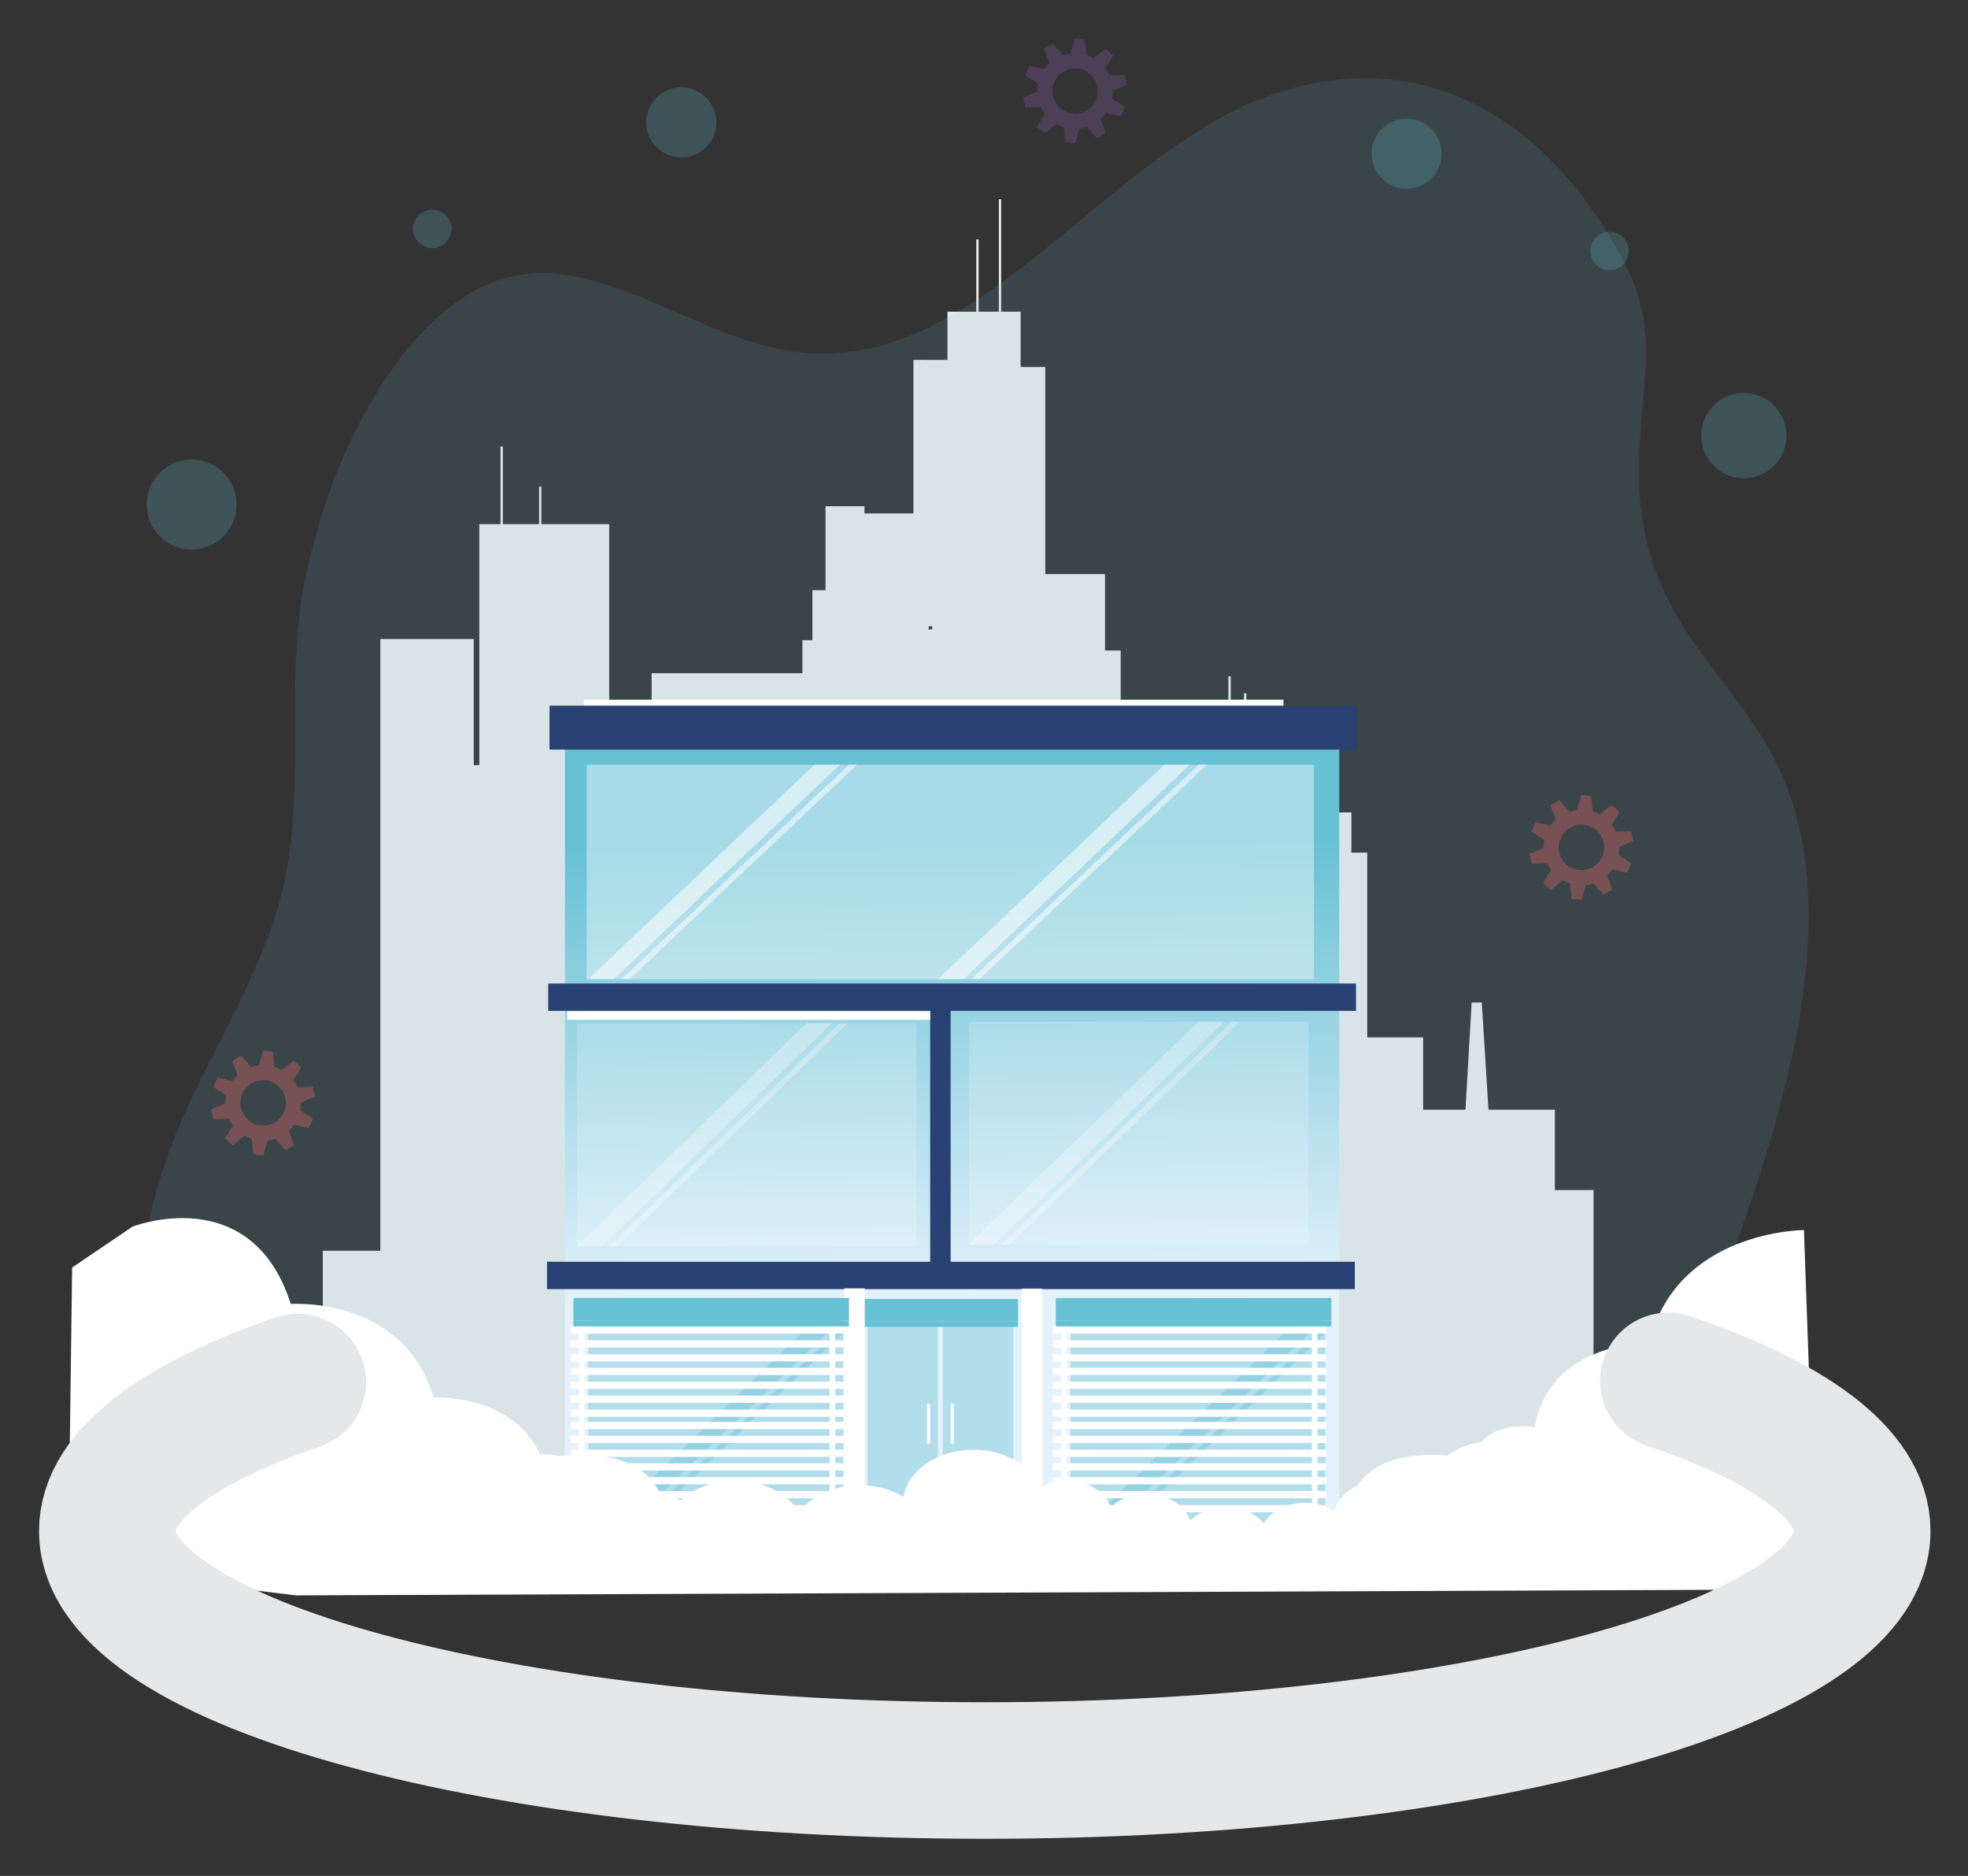 <?xml version="1.0" encoding="UTF-8"?>
<svg xmlns="http://www.w3.org/2000/svg" role="img" viewBox="40.80 11.80 192.14 183.14">
  <rect x="40.80" y="11.80" width="192.14" height="183.14" fill="#333333" stroke="none"/>
  <defs id="defs6">
    <clipPath id="clipPath18">
      <path id="path16" d="M 0,148 H 188 V 0 H 0 Z"></path>
    </clipPath>
    <clipPath id="clipPath26">
      <path id="path24" d="M 40.904,133.459 H 163.076 V 23.168 H 40.904 Z"></path>
    </clipPath>
    <clipPath id="clipPath44">
      <path id="path42" d="M 0,148 H 188 V 0 H 0 Z"></path>
    </clipPath>
    <clipPath id="clipPath52">
      <path id="path50" d="m 41.348,105.522 h 6.589 v -6.589 h -6.589 z"></path>
    </clipPath>
    <clipPath id="clipPath68">
      <path id="path66" d="m 60.856,123.828 h 2.819 v -2.819 h -2.819 z"></path>
    </clipPath>
    <clipPath id="clipPath84">
      <path id="path82" d="m 131.064,130.495 h 5.13 v -5.131 h -5.13 z"></path>
    </clipPath>
    <clipPath id="clipPath100">
      <path id="path98" d="m 147.081,122.207 h 2.82 v -2.819 h -2.82 z"></path>
    </clipPath>
    <clipPath id="clipPath116">
      <path id="path114" d="m 155.206,110.402 h 6.244 v -6.244 h -6.244 z"></path>
    </clipPath>
    <clipPath id="clipPath132">
      <path id="path130" d="m 77.943,132.784 h 5.13 v -5.13 h -5.13 z"></path>
    </clipPath>
    <clipPath id="clipPath174">
      <path id="path172" d="M 0,148 H 188 V 0 H 0 Z"></path>
    </clipPath>
    <clipPath id="clipPath182">
      <path id="path180" d="M 72.15,65.124 H 98.736 V 64.498 H 72.15 Z"></path>
    </clipPath>
    <clipPath id="clipPath196">
      <path id="path194" d="M 72.842,64.258 H 97.743 V 47.921 H 72.842 Z"></path>
    </clipPath>
    <clipPath id="clipPath200">
      <path id="path198" d="M 72.842,64.258 H 97.743 V 47.921 H 72.842 Z"></path>
    </clipPath>
    <clipPath id="clipPath204">
      <path id="path202" d="M 72.842,64.258 H 91.559 V 47.921 H 72.842 Z"></path>
    </clipPath>
    <clipPath id="clipPath208">
      <path id="path206" d="M 75.272,64.258 H 92.717 V 47.921 H 75.272 Z"></path>
    </clipPath>
    <clipPath id="clipPath254">
      <path id="path252" d="m 101.558,64.378 h 24.901 V 48.041 h -24.901 z"></path>
    </clipPath>
    <clipPath id="clipPath258">
      <path id="path256" d="m 101.558,64.378 h 24.901 V 48.041 h -24.901 z"></path>
    </clipPath>
    <clipPath id="clipPath262">
      <path id="path260" d="m 101.558,64.378 h 18.717 V 48.041 h -18.717 z"></path>
    </clipPath>
    <clipPath id="clipPath266">
      <path id="path264" d="m 103.988,64.378 h 17.445 V 48.041 h -17.445 z"></path>
    </clipPath>
    <clipPath id="clipPath314">
      <path id="path312" d="M 0,148 H 188 V 0 H 0 Z"></path>
    </clipPath>
    <clipPath id="clipPath322">
      <path id="path320" d="m 73.575,83.174 h 53.267 V 67.469 H 73.575 Z"></path>
    </clipPath>
    <clipPath id="clipPath336">
      <path id="path334" d="M 73.709,83.187 H 92.124 V 67.481 H 73.709 Z"></path>
    </clipPath>
    <clipPath id="clipPath352">
      <path id="path350" d="M 76.139,83.187 H 93.387 V 67.482 H 76.139 Z"></path>
    </clipPath>
    <clipPath id="clipPath368">
      <path id="path366" d="m 99.333,83.184 h 18.415 V 67.479 H 99.333 Z"></path>
    </clipPath>
    <clipPath id="clipPath384">
      <path id="path382" d="m 101.763,83.184 h 17.248 v -15.705 h -17.248 z"></path>
    </clipPath>
    <clipPath id="clipPath402">
      <path id="path400" d="M 0,148 H 188 V 0 H 0 Z"></path>
    </clipPath>
    <clipPath id="clipPath410">
      <path id="path408" d="m 94.147,42.396 h 5.162 V 26.327 H 94.147 Z"></path>
    </clipPath>
    <clipPath id="clipPath424">
      <path id="path422" d="m 99.659,42.396 h 5.162 V 26.327 h -5.162 z"></path>
    </clipPath>
    <clipPath id="clipPath444">
      <path id="path442" d="M 0,148 H 188 V 0 H 0 Z"></path>
    </clipPath>
    <clipPath id="clipPath452">
      <path id="path450" d="m 93.676,42.396 h 11.496 v -0.389 H 93.676 Z"></path>
    </clipPath>
    <clipPath id="clipPath466">
      <path id="path464" d="m 109.012,42.734 h 18.67 V 26.397 h -18.67 z"></path>
    </clipPath>
    <clipPath id="clipPath480">
      <path id="path478" d="m 109.012,42.734 h 18.717 V 26.397 h -18.717 z"></path>
    </clipPath>
    <clipPath id="clipPath496">
      <path id="path494" d="m 111.443,42.139 h 16.239 V 26.397 h -16.239 z"></path>
    </clipPath>
    <clipPath id="clipPath514">
      <path id="path512" d="M 0,148 H 188 V 0 H 0 Z"></path>
    </clipPath>
    <clipPath id="clipPath522">
      <path id="path520" d="m 107.935,42.467 h 20.186 v -0.43 h -20.186 z"></path>
    </clipPath>
    <clipPath id="clipPath576">
      <path id="path574" d="M 0,148 H 188 V 0 H 0 Z"></path>
    </clipPath>
    <clipPath id="clipPath584">
      <path id="path582" d="M 73.683,42.734 H 92.353 V 26.397 H 73.683 Z"></path>
    </clipPath>
    <clipPath id="clipPath598">
      <path id="path596" d="M 73.683,42.734 H 92.4 V 26.397 H 73.683 Z"></path>
    </clipPath>
    <clipPath id="clipPath614">
      <path id="path612" d="M 76.114,42.139 H 92.353 V 26.397 H 76.114 Z"></path>
    </clipPath>
    <clipPath id="clipPath632">
      <path id="path630" d="M 0,148 H 188 V 0 H 0 Z"></path>
    </clipPath>
    <clipPath id="clipPath640">
      <path id="path638" d="M 72.606,42.467 H 92.791 V 42.036 H 72.606 Z"></path>
    </clipPath>
    <clipPath id="clipPath690">
      <path id="path688" d="M 0,148 H 188 V 0 H 0 Z"></path>
    </clipPath>
    <clipPath id="clipPath698">
      <path id="path696" d="m 105.548,136.346 h 7.598 v -7.656 h -7.598 z"></path>
    </clipPath>
    <clipPath id="clipPath714">
      <path id="path712" d="m 142.636,80.945 h 7.599 v -7.656 h -7.599 z"></path>
    </clipPath>
    <clipPath id="clipPath730">
      <path id="path728" d="m 46.084,62.235 h 7.598 V 54.579 H 46.084 Z"></path>
    </clipPath>
    <clipPath id="clipPath748">
      <path id="path746" d="M 0,148 H 188 V 0 H 0 Z"></path>
    </clipPath>
    <linearGradient id="linearGradient160" x1="0" x2="1" y1="0" y2="0" gradientTransform="scale(-56.191 56.191) rotate(88.995 -1.09 -.726)" gradientUnits="userSpaceOnUse" spreadMethod="pad">
      <stop id="stop154" offset="0" stop-color="#e5f2fb" stop-opacity="1"></stop>
      <stop id="stop156" offset=".4" stop-color="#e5f2fb" stop-opacity="1"></stop>
      <stop id="stop158" offset="1" stop-color="#67c1d5" stop-opacity="1"></stop>
    </linearGradient>
  </defs>
  <g id="g8" transform="matrix(1.333 0 0 -1.333 0 197.333)">
    <path id="path10" fill="#e9e9e9" fill-opacity="1" fill-rule="nonzero" stroke="none" d="m 88.163,89.487 h -9.657 v 0.001 h 9.657 z m 18.835,7.65 h -0.001 v 14.774 h 0.001 z m 11.069,-63.542 v 0 22.455 0 z M 98.879,93.084 h -0.254 v 0.228 h 0.254 z M 144.49,52.029 v 5.883 10e-4 h -2.039 -2 -0.823 l -0.481,7.68 -0.005,0.173 h -0.747 l -0.453,-7.853 h -3.101 v 5.295 h -2.937 -0.17 -0.988 V 76.74 h -1.158 v 2.942 h -1.778 -0.17 -1.228 v 7.404 h -1.906 -0.17 -2.455 l 0.013,1.318 -0.17,0.009 -0.013,-1.327 h -0.961 v 2.568 h -0.17 v -2.568 h -1.497 V 76.74 h -1.016 V 56.442 h -10e-4 -1.484 v 2.554 6.223 h -3.429 v 3.048 7.688 h -0.465 v 15.592 h -1.144 v 5.59 h -4.377 v 15.167 h -0.171 -1.636 v 4.052 h -1.426 v 8.237 h -0.17 v -8.237 h -1.482 v 5.295 h -0.17 v -5.295 h -0.077 -0.17 -1.864 v -0.392 -3.138 H 97.68 97.51 v -11.244 h -3.587 v 0.524 h -0.17 -1.206 -1.476 v -0.393 -5.753 h -0.96 v -3.661 h -0.564 -0.17 V 89.88 h -1.045 -0.169 -9.828 v -4.445 h -2.484 -0.085 -0.537 v 15.363 H 70.26 v 2.745 h -0.17 v -2.745 h -1.101 -0.17 -1.383 v 5.686 h -0.17 v -5.686 H 65.713 V 83.146 h -0.404 v 9.238 h -6.844 v -44.8 H 54.249 V 35.556 h -1.017 v -9.642 h 40.522 0.169 0.989 0.169 1.017 0.169 2.189 0.932 0.169 1.059 v -0.001 h 4.518 0.169 23.211 0.171 2.541 0.153 0.001 9.334 0.085 0.621 0.932 1.55 -2.184 0.762 0.17 -2.199 1.831 0.169 0.593 1.446 2.832 v 0.001 0.392 25.723 z"></path>
    <g id="g12">
      <g id="g14" clip-path="url(#clipPath18)">
        <g id="g20">
          <g id="g34">
            <g id="g32" clip-path="url(#clipPath26)" opacity=".13">
              <g id="g30" transform="translate(160.95 82.82)">
                <path id="path28" fill="#66c5d8" fill-opacity="1" fill-rule="nonzero" stroke="none" d="m 0,0 c -3.243,7.005 -10.114,10.759 -10.293,21.256 -0.116,6.822 1.885,10.519 -1.317,16.342 -7.74,14.076 -19.667,15.725 -29.852,9.845 -10.181,-5.878 -18.317,-17.661 -29.636,-16.951 -6.164,0.387 -11.891,4.914 -17.993,5.764 -1.88,0.262 -3.636,0.037 -5.279,-0.614 -6.157,-2.441 -11.593,-11.606 -13.64,-21.788 -1.66,-8.252 0.46,-16.401 -2.145,-24.483 -2.778,-8.614 -8.247,-14.598 -9.625,-24.544 -1.654,-11.936 4.665,-22.317 11.453,-22.641 4.32,-0.207 12.329,0.861 15.999,4.986 4.469,5.022 12.26,-2.693 17.47,-2.886 9.916,-0.366 16.231,1.565 26.019,-0.894 8.386,-2.106 16.853,-2.562 25.353,-2.958 6.241,-0.291 11.539,-0.422 14.916,10.069 C -4.533,-36.958 6.8,-14.692 0,0"></path>
              </g>
            </g>
          </g>
        </g>
      </g>
    </g>
    <path id="path36" fill="#fff" fill-opacity="1" fill-rule="nonzero" stroke="none" d="m 73.371,87.305 h 51.238 V 87.94 H 73.371 Z"></path>
    <g id="g38">
      <g id="g40" clip-path="url(#clipPath44)">
        <g id="g46">
          <g id="g60">
            <g id="g58" clip-path="url(#clipPath52)" opacity=".22">
              <g id="g56" transform="translate(47.938 102.228)">
                <path id="path54" fill="#66c6d9" fill-opacity="1" fill-rule="nonzero" stroke="none" d="m 0,0 c 0,-1.819 -1.475,-3.295 -3.294,-3.295 -1.82,0 -3.295,1.476 -3.295,3.295 0,1.819 1.475,3.295 3.295,3.295 C -1.475,3.295 0,1.819 0,0"></path>
              </g>
            </g>
          </g>
        </g>
        <g id="g62">
          <g id="g76">
            <g id="g74" clip-path="url(#clipPath68)" opacity=".22">
              <g id="g72" transform="translate(63.676 122.418)">
                <path id="path70" fill="#66c6d9" fill-opacity="1" fill-rule="nonzero" stroke="none" d="m 0,0 c 0,-0.778 -0.631,-1.409 -1.41,-1.409 -0.778,0 -1.409,0.631 -1.409,1.409 0,0.779 0.631,1.41 1.409,1.41 C -0.631,1.41 0,0.779 0,0"></path>
              </g>
            </g>
          </g>
        </g>
        <g id="g78">
          <g id="g92">
            <g id="g90" clip-path="url(#clipPath84)" opacity=".22">
              <g id="g88" transform="translate(136.194 127.93)">
                <path id="path86" fill="#66c6d9" fill-opacity="1" fill-rule="nonzero" stroke="none" d="m 0,0 c 0,-1.417 -1.148,-2.565 -2.565,-2.565 -1.417,0 -2.565,1.148 -2.565,2.565 0,1.417 1.148,2.565 2.565,2.565 C -1.148,2.565 0,1.417 0,0"></path>
              </g>
            </g>
          </g>
        </g>
        <g id="g94">
          <g id="g108">
            <g id="g106" clip-path="url(#clipPath100)" opacity=".22">
              <g id="g104" transform="translate(149.9 120.798)">
                <path id="path102" fill="#66c6d9" fill-opacity="1" fill-rule="nonzero" stroke="none" d="m 0,0 c 0,-0.779 -0.631,-1.41 -1.41,-1.41 -0.778,0 -1.409,0.631 -1.409,1.41 0,0.778 0.631,1.409 1.409,1.409 C -0.631,1.409 0,0.778 0,0"></path>
              </g>
            </g>
          </g>
        </g>
        <g id="g110">
          <g id="g124">
            <g id="g122" clip-path="url(#clipPath116)" opacity=".22">
              <g id="g120" transform="translate(161.45 107.28)">
                <path id="path118" fill="#66c6d9" fill-opacity="1" fill-rule="nonzero" stroke="none" d="m 0,0 c 0,-1.725 -1.398,-3.122 -3.122,-3.122 -1.724,0 -3.122,1.397 -3.122,3.122 0,1.724 1.398,3.122 3.122,3.122 C -1.398,3.122 0,1.724 0,0"></path>
              </g>
            </g>
          </g>
        </g>
        <g id="g126">
          <g id="g140">
            <g id="g138" clip-path="url(#clipPath132)" opacity=".22">
              <g id="g136" transform="translate(83.073 130.219)">
                <path id="path134" fill="#66c6d9" fill-opacity="1" fill-rule="nonzero" stroke="none" d="m 0,0 c 0,-1.416 -1.148,-2.565 -2.565,-2.565 -1.417,0 -2.565,1.149 -2.565,2.565 0,1.417 1.148,2.565 2.565,2.565 C -1.148,2.565 0,1.417 0,0"></path>
              </g>
            </g>
          </g>
        </g>
      </g>
    </g>
    <g id="g142">
      <g id="g144">
        <g id="g150">
          <g id="g152">
            <path id="path162" fill="url(#linearGradient160)" stroke="none" d="M 128.696,26.558 H 71.988 v 60.906 h 56.708 z"></path>
          </g>
        </g>
      </g>
    </g>
    <g id="g164" transform="translate(129.925 67.154)">
      <path id="path166" fill="#294273" fill-opacity="1" fill-rule="nonzero" stroke="none" d="m 0,0 v -2.005 h -29.691 v -18.4 h -1.498 v 18.4 H -59.166 V 0 Z"></path>
    </g>
    <g id="g168">
      <g id="g170" clip-path="url(#clipPath174)">
        <g id="g176">
          <g id="g188">
            <g id="g186" clip-path="url(#clipPath182)">
              <path id="path184" fill="#fff" fill-opacity="1" fill-rule="nonzero" stroke="none" d="M 98.736,64.498 H 72.149 v 0.626 h 26.587 z"></path>
            </g>
          </g>
        </g>
        <g id="g190">
          <g id="g246">
            <g id="g244" clip-path="url(#clipPath196)" opacity=".47">
              <g id="g218">
                <g id="g216">
                  <g id="g214" clip-path="url(#clipPath200)" opacity=".4">
                    <path id="path212" fill="#fff" fill-opacity="1" fill-rule="nonzero" stroke="none" d="M 97.743,47.921 H 72.842 v 16.337 h 24.901 z"></path>
                  </g>
                </g>
              </g>
              <g id="g230">
                <g id="g228">
                  <g id="g226" clip-path="url(#clipPath204)" opacity=".83">
                    <g id="g224" transform="translate(74.705 47.92)">
                      <path id="path222" fill="#fff" fill-opacity="1" fill-rule="nonzero" stroke="none" d="M 0,0 H -1.863 L 14.99,16.337 h 1.864 z"></path>
                    </g>
                  </g>
                </g>
              </g>
              <g id="g242">
                <g id="g240">
                  <g id="g238" clip-path="url(#clipPath208)" opacity=".83">
                    <g id="g236" transform="translate(75.863 47.92)">
                      <path id="path234" fill="#fff" fill-opacity="1" fill-rule="nonzero" stroke="none" d="m 0,0 h -0.591 l 16.854,16.337 h 0.591 z"></path>
                    </g>
                  </g>
                </g>
              </g>
            </g>
          </g>
        </g>
        <g id="g248">
          <g id="g304">
            <g id="g302" clip-path="url(#clipPath254)" opacity=".47">
              <g id="g276">
                <g id="g274">
                  <g id="g272" clip-path="url(#clipPath258)" opacity=".4">
                    <path id="path270" fill="#fff" fill-opacity="1" fill-rule="nonzero" stroke="none" d="m 126.458,48.041 h -24.901 v 16.337 h 24.901 z"></path>
                  </g>
                </g>
              </g>
              <g id="g288">
                <g id="g286">
                  <g id="g284" clip-path="url(#clipPath262)" opacity=".83">
                    <g id="g282" transform="translate(103.42 48.041)">
                      <path id="path280" fill="#fff" fill-opacity="1" fill-rule="nonzero" stroke="none" d="M 0,0 H -1.863 L 14.99,16.337 h 1.864 z"></path>
                    </g>
                  </g>
                </g>
              </g>
              <g id="g300">
                <g id="g298">
                  <g id="g296" clip-path="url(#clipPath266)" opacity=".83">
                    <g id="g294" transform="translate(104.58 48.041)">
                      <path id="path292" fill="#fff" fill-opacity="1" fill-rule="nonzero" stroke="none" d="m 0,0 h -0.591 l 16.854,16.337 h 0.591 z"></path>
                    </g>
                  </g>
                </g>
              </g>
            </g>
          </g>
        </g>
      </g>
    </g>
    <path id="path306" fill="#294273" fill-opacity="1" fill-rule="nonzero" stroke="none" d="M 130.021,84.286 H 70.855 v 3.219 h 59.166 z"></path>
    <g id="g308">
      <g id="g310" clip-path="url(#clipPath314)">
        <g id="g316">
          <g id="g328">
            <g id="g326" clip-path="url(#clipPath322)" opacity=".42">
              <path id="path324" fill="#fff" fill-opacity="1" fill-rule="nonzero" stroke="none" d="M 126.842,67.469 H 73.575 v 15.705 h 53.267 z"></path>
            </g>
          </g>
        </g>
        <g id="g330">
          <g id="g344">
            <g id="g342" clip-path="url(#clipPath336)" opacity=".55">
              <g id="g340" transform="translate(92.124 83.186)">
                <path id="path338" fill="#fff" fill-opacity="1" fill-rule="nonzero" stroke="none" d="m 0,0 -16.551,-15.705 h -0.001 -1.863 v 0 L -1.863,0 Z"></path>
              </g>
            </g>
          </g>
        </g>
        <g id="g346">
          <g id="g360">
            <g id="g358" clip-path="url(#clipPath352)" opacity=".55">
              <g id="g356" transform="translate(93.387 83.186)">
                <path id="path354" fill="#fff" fill-opacity="1" fill-rule="nonzero" stroke="none" d="m 0,0 -16.657,-15.705 h -0.591 L -0.594,0 Z"></path>
              </g>
            </g>
          </g>
        </g>
        <g id="g362">
          <g id="g376">
            <g id="g374" clip-path="url(#clipPath368)" opacity=".55">
              <g id="g372" transform="translate(117.748 83.184)">
                <path id="path370" fill="#fff" fill-opacity="1" fill-rule="nonzero" stroke="none" d="m 0,0 -16.551,-15.704 -0.001,-10e-4 h -1.863 v 10e-4 L -1.863,0 Z"></path>
              </g>
            </g>
          </g>
        </g>
        <g id="g378">
          <g id="g392">
            <g id="g390" clip-path="url(#clipPath384)" opacity=".55">
              <g id="g388" transform="translate(119.011 83.184)">
                <path id="path386" fill="#fff" fill-opacity="1" fill-rule="nonzero" stroke="none" d="m 0,0 -16.657,-15.704 h -0.591 L -0.594,0 Z"></path>
              </g>
            </g>
          </g>
        </g>
      </g>
    </g>
    <path id="path394" fill="#294273" fill-opacity="1" fill-rule="nonzero" stroke="none" d="M 129.836,44.771 H 70.669 v 2.005 h 59.167 z"></path>
    <g id="g396">
      <g id="g398" clip-path="url(#clipPath402)">
        <g id="g404">
          <g id="g416">
            <g id="g414" clip-path="url(#clipPath410)" opacity=".4">
              <path id="path412" fill="#67c1d5" fill-opacity="1" fill-rule="nonzero" stroke="none" d="m 99.309,26.327 h -5.162 v 16.069 h 5.162 z"></path>
            </g>
          </g>
        </g>
        <g id="g418">
          <g id="g430">
            <g id="g428" clip-path="url(#clipPath424)" opacity=".4">
              <path id="path426" fill="#67c1d5" fill-opacity="1" fill-rule="nonzero" stroke="none" d="m 104.821,26.327 h -5.162 v 16.069 h 5.162 z"></path>
            </g>
          </g>
        </g>
      </g>
    </g>
    <path id="path432" fill="#fff" fill-opacity="1" fill-rule="nonzero" stroke="none" d="m 98.506,33.459 h 0.226 v 2.917 h -0.226 z"></path>
    <path id="path434" fill="#fff" fill-opacity="1" fill-rule="nonzero" stroke="none" d="m 100.245,33.459 h 0.224 v 2.917 h -0.224 z"></path>
    <path id="path436" fill="#67c1d5" fill-opacity="1" fill-rule="nonzero" stroke="none" d="M 105.171,42.396 H 93.675 v 1.656 h 11.496 z"></path>
    <g id="g438">
      <g id="g440" clip-path="url(#clipPath444)">
        <g id="g446">
          <g id="g458">
            <g id="g456" clip-path="url(#clipPath452)">
              <path id="path454" fill="#67c1d5" fill-opacity="1" fill-rule="nonzero" stroke="none" d="M 105.171,42.008 H 93.675 v 0.389 h 11.496 z"></path>
            </g>
          </g>
        </g>
        <g id="g460">
          <g id="g472">
            <g id="g470" clip-path="url(#clipPath466)" opacity=".4">
              <path id="path468" fill="#67c1d5" fill-opacity="1" fill-rule="nonzero" stroke="none" d="m 127.682,26.397 h -18.67 v 16.337 h 18.67 z"></path>
            </g>
          </g>
        </g>
        <g id="g474">
          <g id="g488">
            <g id="g486" clip-path="url(#clipPath480)" opacity=".4">
              <g id="g484" transform="translate(110.876 26.398)">
                <path id="path482" fill="#67c1d5" fill-opacity="1" fill-rule="nonzero" stroke="none" d="M 0,0 H -1.863 L 14.99,16.337 h 1.864 z"></path>
              </g>
            </g>
          </g>
        </g>
        <g id="g490">
          <g id="g504">
            <g id="g502" clip-path="url(#clipPath496)" opacity=".4">
              <g id="g500" transform="translate(127.682 42.139)">
                <path id="path498" fill="#67c1d5" fill-opacity="1" fill-rule="nonzero" stroke="none" d="m 0,0 v -0.572 l -15.648,-15.169 h -0.591 z"></path>
              </g>
            </g>
          </g>
        </g>
      </g>
    </g>
    <path id="path506" fill="#67c1d5" fill-opacity="1" fill-rule="nonzero" stroke="none" d="m 107.935,42.467 h 20.186 v 1.656 h -20.186 z"></path>
    <g id="g508">
      <g id="g510" clip-path="url(#clipPath514)">
        <g id="g516">
          <g id="g528">
            <g id="g526" clip-path="url(#clipPath522)">
              <path id="path524" fill="#67c1d5" fill-opacity="1" fill-rule="nonzero" stroke="none" d="m 128.121,42.036 h -20.186 v 0.431 h 20.186 z"></path>
            </g>
          </g>
        </g>
      </g>
    </g>
    <path id="path530" fill="#fff" fill-opacity="1" fill-rule="nonzero" stroke="none" d="m 107.726,40.494 h 19.997 v 0.525 h -19.997 z"></path>
    <path id="path532" fill="#fff" fill-opacity="1" fill-rule="nonzero" stroke="none" d="m 107.726,41.512 h 19.997 v 0.525 h -19.997 z"></path>
    <path id="path534" fill="#fff" fill-opacity="1" fill-rule="nonzero" stroke="none" d="m 107.726,39.477 h 19.997 v 0.526 h -19.997 z"></path>
    <path id="path536" fill="#fff" fill-opacity="1" fill-rule="nonzero" stroke="none" d="m 107.726,35.423 h 19.997 v 0.525 h -19.997 z"></path>
    <path id="path538" fill="#fff" fill-opacity="1" fill-rule="nonzero" stroke="none" d="m 107.726,37.466 h 19.997 v 0.525 h -19.997 z"></path>
    <path id="path540" fill="#fff" fill-opacity="1" fill-rule="nonzero" stroke="none" d="m 107.726,38.483 h 19.997 v 0.526 h -19.997 z"></path>
    <path id="path542" fill="#fff" fill-opacity="1" fill-rule="nonzero" stroke="none" d="m 107.726,36.448 h 19.997 v 0.526 h -19.997 z"></path>
    <path id="path544" fill="#fff" fill-opacity="1" fill-rule="nonzero" stroke="none" d="m 108.34,34.928 h 0.409 v 7.108 h -0.409 z"></path>
    <path id="path546" fill="#fff" fill-opacity="1" fill-rule="nonzero" stroke="none" d="m 126.701,34.887 h 0.409 v 7.15 h -0.409 z"></path>
    <path id="path548" fill="#fff" fill-opacity="1" fill-rule="nonzero" stroke="none" d="m 107.726,33.503 h 19.997 v 0.526 h -19.997 z"></path>
    <path id="path550" fill="#fff" fill-opacity="1" fill-rule="nonzero" stroke="none" d="m 107.726,34.52 h 19.997 v 0.526 h -19.997 z"></path>
    <path id="path552" fill="#fff" fill-opacity="1" fill-rule="nonzero" stroke="none" d="m 107.726,32.486 h 19.997 v 0.526 h -19.997 z"></path>
    <path id="path554" fill="#fff" fill-opacity="1" fill-rule="nonzero" stroke="none" d="m 107.726,28.432 h 19.997 v 0.525 h -19.997 z"></path>
    <path id="path556" fill="#fff" fill-opacity="1" fill-rule="nonzero" stroke="none" d="m 107.726,30.476 h 19.997 V 31 h -19.997 z"></path>
    <path id="path558" fill="#fff" fill-opacity="1" fill-rule="nonzero" stroke="none" d="m 107.726,31.492 h 19.997 v 0.526 h -19.997 z"></path>
    <path id="path560" fill="#fff" fill-opacity="1" fill-rule="nonzero" stroke="none" d="m 107.726,29.458 h 19.997 v 0.525 h -19.997 z"></path>
    <path id="path562" fill="#fff" fill-opacity="1" fill-rule="nonzero" stroke="none" d="m 108.34,28.432 h 0.409 v 6.614 h -0.409 z"></path>
    <path id="path564" fill="#fff" fill-opacity="1" fill-rule="nonzero" stroke="none" d="m 126.701,28.432 h 0.409 v 6.614 h -0.409 z"></path>
    <path id="path566" fill="#fff" fill-opacity="1" fill-rule="nonzero" stroke="none" d="m 106.936,26.468 h -1.498 v 18.34 h 1.498 z"></path>
    <path id="path568" fill="#fff" fill-opacity="1" fill-rule="nonzero" stroke="none" d="m 93.943,26.493 h -1.498 v 18.334 h 1.498 z"></path>
    <g id="g570">
      <g id="g572" clip-path="url(#clipPath576)">
        <g id="g578">
          <g id="g590">
            <g id="g588" clip-path="url(#clipPath584)" opacity=".4">
              <path id="path586" fill="#67c1d5" fill-opacity="1" fill-rule="nonzero" stroke="none" d="m 92.353,26.397 h -18.67 v 16.337 h 18.67 z"></path>
            </g>
          </g>
        </g>
        <g id="g592">
          <g id="g606">
            <g id="g604" clip-path="url(#clipPath598)" opacity=".4">
              <g id="g602" transform="translate(75.546 26.398)">
                <path id="path600" fill="#67c1d5" fill-opacity="1" fill-rule="nonzero" stroke="none" d="M 0,0 H -1.863 L 14.99,16.337 h 1.864 z"></path>
              </g>
            </g>
          </g>
        </g>
        <g id="g608">
          <g id="g622">
            <g id="g620" clip-path="url(#clipPath614)" opacity=".4">
              <g id="g618" transform="translate(92.353 42.139)">
                <path id="path616" fill="#67c1d5" fill-opacity="1" fill-rule="nonzero" stroke="none" d="m 0,0 v -0.572 l -15.648,-15.169 h -0.591 z"></path>
              </g>
            </g>
          </g>
        </g>
      </g>
    </g>
    <path id="path624" fill="#67c1d5" fill-opacity="1" fill-rule="nonzero" stroke="none" d="m 72.606,42.467 h 20.185 v 1.656 H 72.606 Z"></path>
    <g id="g626">
      <g id="g628" clip-path="url(#clipPath632)">
        <g id="g634">
          <g id="g646">
            <g id="g644" clip-path="url(#clipPath640)">
              <path id="path642" fill="#67c1d5" fill-opacity="1" fill-rule="nonzero" stroke="none" d="M 92.792,42.036 H 72.607 v 0.431 h 20.185 z"></path>
            </g>
          </g>
        </g>
      </g>
    </g>
    <path id="path648" fill="#fff" fill-opacity="1" fill-rule="nonzero" stroke="none" d="m 72.398,40.494 h 19.997 v 0.525 H 72.398 Z"></path>
    <path id="path650" fill="#fff" fill-opacity="1" fill-rule="nonzero" stroke="none" d="m 72.398,41.512 h 19.997 v 0.525 H 72.398 Z"></path>
    <path id="path652" fill="#fff" fill-opacity="1" fill-rule="nonzero" stroke="none" d="m 72.398,39.477 h 19.997 v 0.526 H 72.398 Z"></path>
    <path id="path654" fill="#fff" fill-opacity="1" fill-rule="nonzero" stroke="none" d="m 72.398,35.423 h 19.997 v 0.525 H 72.398 Z"></path>
    <path id="path656" fill="#fff" fill-opacity="1" fill-rule="nonzero" stroke="none" d="m 72.398,37.466 h 19.997 v 0.525 H 72.398 Z"></path>
    <path id="path658" fill="#fff" fill-opacity="1" fill-rule="nonzero" stroke="none" d="m 72.398,38.483 h 19.997 v 0.526 H 72.398 Z"></path>
    <path id="path660" fill="#fff" fill-opacity="1" fill-rule="nonzero" stroke="none" d="m 72.398,36.448 h 19.997 v 0.526 H 72.398 Z"></path>
    <path id="path662" fill="#fff" fill-opacity="1" fill-rule="nonzero" stroke="none" d="m 73.012,34.928 h 0.409 v 7.108 h -0.409 z"></path>
    <path id="path664" fill="#fff" fill-opacity="1" fill-rule="nonzero" stroke="none" d="m 91.372,34.887 h 0.41 v 7.15 h -0.41 z"></path>
    <path id="path666" fill="#fff" fill-opacity="1" fill-rule="nonzero" stroke="none" d="m 72.398,33.503 h 19.997 v 0.526 H 72.398 Z"></path>
    <path id="path668" fill="#fff" fill-opacity="1" fill-rule="nonzero" stroke="none" d="m 72.398,34.52 h 19.997 v 0.526 H 72.398 Z"></path>
    <path id="path670" fill="#fff" fill-opacity="1" fill-rule="nonzero" stroke="none" d="m 72.398,32.486 h 19.997 v 0.526 H 72.398 Z"></path>
    <path id="path672" fill="#fff" fill-opacity="1" fill-rule="nonzero" stroke="none" d="m 72.398,28.432 h 19.997 v 0.525 H 72.398 Z"></path>
    <path id="path674" fill="#fff" fill-opacity="1" fill-rule="nonzero" stroke="none" d="M 72.398,30.476 H 92.395 V 31 H 72.398 Z"></path>
    <path id="path676" fill="#fff" fill-opacity="1" fill-rule="nonzero" stroke="none" d="m 72.398,31.492 h 19.997 v 0.526 H 72.398 Z"></path>
    <path id="path678" fill="#fff" fill-opacity="1" fill-rule="nonzero" stroke="none" d="m 72.398,29.458 h 19.997 v 0.525 H 72.398 Z"></path>
    <path id="path680" fill="#fff" fill-opacity="1" fill-rule="nonzero" stroke="none" d="m 73.012,28.432 h 0.409 v 6.614 h -0.409 z"></path>
    <path id="path682" fill="#fff" fill-opacity="1" fill-rule="nonzero" stroke="none" d="m 91.372,28.432 h 0.41 v 6.614 h -0.41 z"></path>
    <g id="g684">
      <g id="g686" clip-path="url(#clipPath690)">
        <g id="g692">
          <g id="g706">
            <g id="g704" clip-path="url(#clipPath698)" opacity=".31">
              <g id="g702" transform="translate(107.724 132.153)">
                <path id="path700" fill="#845ba5" fill-opacity="1" fill-rule="nonzero" stroke="none" d="M 0,0 C -0.201,0.895 0.364,1.786 1.259,1.987 2.154,2.188 3.045,1.624 3.247,0.729 3.448,-0.166 2.883,-1.058 1.988,-1.259 1.093,-1.46 0.201,-0.896 0,0 m 3.889,-2.722 -0.386,1.05 c 0.142,0.13 0.268,0.276 0.379,0.431 L 4.973,-1.489 5.27,-0.801 4.343,-0.179 C 4.38,0.008 4.4,0.2 4.398,0.395 L 5.422,0.834 5.258,1.565 4.145,1.523 C 4.063,1.7 3.963,1.865 3.849,2.019 L 4.421,2.977 3.858,3.473 2.978,2.781 C 2.812,2.875 2.635,2.952 2.452,3.01 L 2.351,4.122 1.604,4.192 1.3,3.12 C 1.205,3.109 1.11,3.093 1.015,3.072 0.92,3.051 0.827,3.024 0.737,2.994 L 0.003,3.832 -0.642,3.45 -0.257,2.4 C -0.398,2.271 -0.524,2.125 -0.635,1.97 L -1.726,2.218 -2.023,1.529 -1.096,0.907 C -1.134,0.721 -1.153,0.528 -1.151,0.334 l -1.025,-0.439 0.164,-0.732 1.115,0.042 c 0.081,-0.177 0.181,-0.342 0.294,-0.495 l -0.571,-0.958 0.562,-0.495 0.881,0.69 c 0.166,-0.093 0.342,-0.17 0.526,-0.228 l 0.101,-1.113 0.746,-0.07 0.305,1.072 c 0.095,0.011 0.19,0.028 0.284,0.048 0.096,0.022 0.188,0.048 0.279,0.078 l 0.734,-0.838 z"></path>
              </g>
            </g>
          </g>
        </g>
        <g id="g708">
          <g id="g722">
            <g id="g720" clip-path="url(#clipPath714)" opacity=".35">
              <g id="g718" transform="translate(144.813 76.752)">
                <path id="path716" fill="#ea6668" fill-opacity="1" fill-rule="nonzero" stroke="none" d="M 0,0 C -0.201,0.895 0.363,1.787 1.258,1.988 2.154,2.188 3.045,1.624 3.246,0.729 3.447,-0.165 2.883,-1.058 1.988,-1.258 1.093,-1.459 0.201,-0.895 0,0 m 3.888,-2.721 -0.385,1.049 c 0.142,0.131 0.268,0.276 0.378,0.432 L 4.973,-1.488 5.27,-0.801 4.342,-0.179 C 4.38,0.009 4.4,0.2 4.397,0.396 L 5.422,0.834 5.258,1.565 4.144,1.523 C 4.062,1.701 3.963,1.866 3.849,2.019 L 4.421,2.978 3.858,3.473 2.978,2.781 C 2.811,2.875 2.635,2.952 2.452,3.01 L 2.351,4.123 1.604,4.192 1.3,3.121 C 1.205,3.109 1.11,3.094 1.015,3.072 0.92,3.051 0.827,3.024 0.736,2.994 L 0.003,3.833 -0.642,3.45 -0.257,2.401 C -0.398,2.271 -0.525,2.126 -0.635,1.97 L -1.727,2.218 -2.023,1.53 -1.096,0.908 C -1.134,0.721 -1.153,0.529 -1.151,0.334 l -1.025,-0.438 0.164,-0.732 1.114,0.042 c 0.082,-0.178 0.181,-0.343 0.295,-0.495 l -0.572,-0.959 0.563,-0.495 0.88,0.691 C 0.435,-2.146 0.611,-2.223 0.794,-2.28 l 0.102,-1.114 0.746,-0.069 0.304,1.071 c 0.095,0.012 0.19,0.028 0.285,0.049 0.096,0.022 0.188,0.048 0.279,0.078 l 0.734,-0.839 z"></path>
              </g>
            </g>
          </g>
        </g>
        <g id="g724">
          <g id="g738">
            <g id="g736" clip-path="url(#clipPath730)" opacity=".35">
              <g id="g734" transform="translate(48.26 58.042)">
                <path id="path732" fill="#ea6668" fill-opacity="1" fill-rule="nonzero" stroke="none" d="M 0,0 C -0.201,0.895 0.364,1.787 1.259,1.987 2.154,2.188 3.045,1.624 3.247,0.729 3.448,-0.165 2.883,-1.058 1.988,-1.259 1.093,-1.459 0.201,-0.895 0,0 m 3.889,-2.721 -0.385,1.049 c 0.141,0.131 0.267,0.276 0.378,0.432 L 4.973,-1.488 5.27,-0.801 4.343,-0.179 C 4.38,0.009 4.4,0.2 4.398,0.396 L 5.422,0.834 5.258,1.565 4.145,1.523 C 4.063,1.701 3.963,1.866 3.849,2.019 L 4.421,2.978 3.858,3.473 2.979,2.781 C 2.812,2.875 2.636,2.952 2.452,3.01 L 2.351,4.123 1.604,4.192 1.3,3.121 C 1.205,3.109 1.11,3.094 1.015,3.072 0.92,3.051 0.827,3.024 0.737,2.994 L 0.003,3.833 -0.642,3.45 -0.257,2.401 C -0.398,2.271 -0.524,2.126 -0.635,1.97 L -1.726,2.218 -2.023,1.53 -1.096,0.908 C -1.134,0.721 -1.153,0.529 -1.151,0.334 l -1.025,-0.438 0.165,-0.732 1.114,0.042 c 0.081,-0.178 0.181,-0.343 0.294,-0.495 l -0.571,-0.959 0.563,-0.495 0.88,0.691 C 0.436,-2.146 0.611,-2.223 0.795,-2.28 l 0.101,-1.114 0.746,-0.069 0.305,1.071 c 0.095,0.012 0.19,0.028 0.285,0.049 0.095,0.022 0.187,0.048 0.278,0.078 l 0.734,-0.839 z"></path>
              </g>
            </g>
          </g>
        </g>
      </g>
    </g>
    <path id="path740" fill="#a7a9aa" fill-opacity="1" fill-rule="nonzero" stroke="none" d="M 133.37,26.02 H 68.083 v -1.2 h 65.287 z"></path>
    <g id="g742">
      <g id="g744" clip-path="url(#clipPath748)">
        <g id="g750" transform="translate(163.157 22.776)">
          <path id="path752" fill="#fff" fill-opacity="1" fill-rule="nonzero" stroke="none" d="m 0,0 -110.876,-0.434 -3.268,0.397 -13.436,-0.397 0.313,24.009 4.422,2.997 c 0,0 8.697,3.398 11.594,-5.666 0,0 8.209,0.627 10.466,-6.85 0,0 5.745,0.32 7.778,-4.163 0.497,0.014 0.994,-0.028 1.475,-0.124 2.017,0.225 5.759,0.227 7.221,-2.528 V 7.148 c 0.567,-0.132 1.116,-0.347 1.63,-0.638 1.844,1.715 5.112,1.941 7.307,0.507 0.543,-0.346 1.005,-0.813 1.353,-1.367 1.455,1.916 4.627,2.558 7.088,1.422 0.187,-0.086 0.369,-0.182 0.545,-0.289 0.426,2.213 3.069,3.733 5.901,3.404 1.921,-0.226 3.525,-1.276 4.145,-2.716 0.593,0.328 1.257,0.497 1.929,0.494 1.516,0 2.838,-0.795 3.216,-1.947 1.145,1.121 3.239,1.303 4.668,0.409 0.527,-0.307 0.933,-0.796 1.146,-1.382 1.14,1.122 3.237,1.309 4.667,0.418 0.275,-0.168 0.522,-0.382 0.731,-0.632 0.763,1.304 2.735,1.876 4.403,1.28 0.266,-0.093 0.521,-0.219 0.759,-0.375 0.201,0.812 0.84,1.471 1.687,1.859 1.472,2.23 4.599,2.379 6.58,2.216 0.69,0.499 1.554,0.852 2.512,1 1.466,1.586 3.904,1.055 3.904,1.055 1.116,6.36 8.37,6.167 8.37,6.167 2.019,8.286 11.346,8.286 11.346,8.286 L 0.506,0.075 0,0.065 Z"></path>
        </g>
        <g id="g754" transform="translate(152.8 38.05)">
          <path id="path756" fill="none" stroke="#e6e7e8" stroke-dasharray="none" stroke-linecap="round" stroke-linejoin="miter" stroke-miterlimit="10" stroke-opacity="1" stroke-width="10" d="m 0,0 c 8.883,-3.008 14.201,-6.833 14.201,-10.997 0,-9.687 -28.773,-17.539 -64.267,-17.539 -35.493,0 -64.267,7.852 -64.267,17.539 0,4.125 5.219,7.918 13.953,10.913"></path>
        </g>
      </g>
    </g>
  </g>
</svg>
